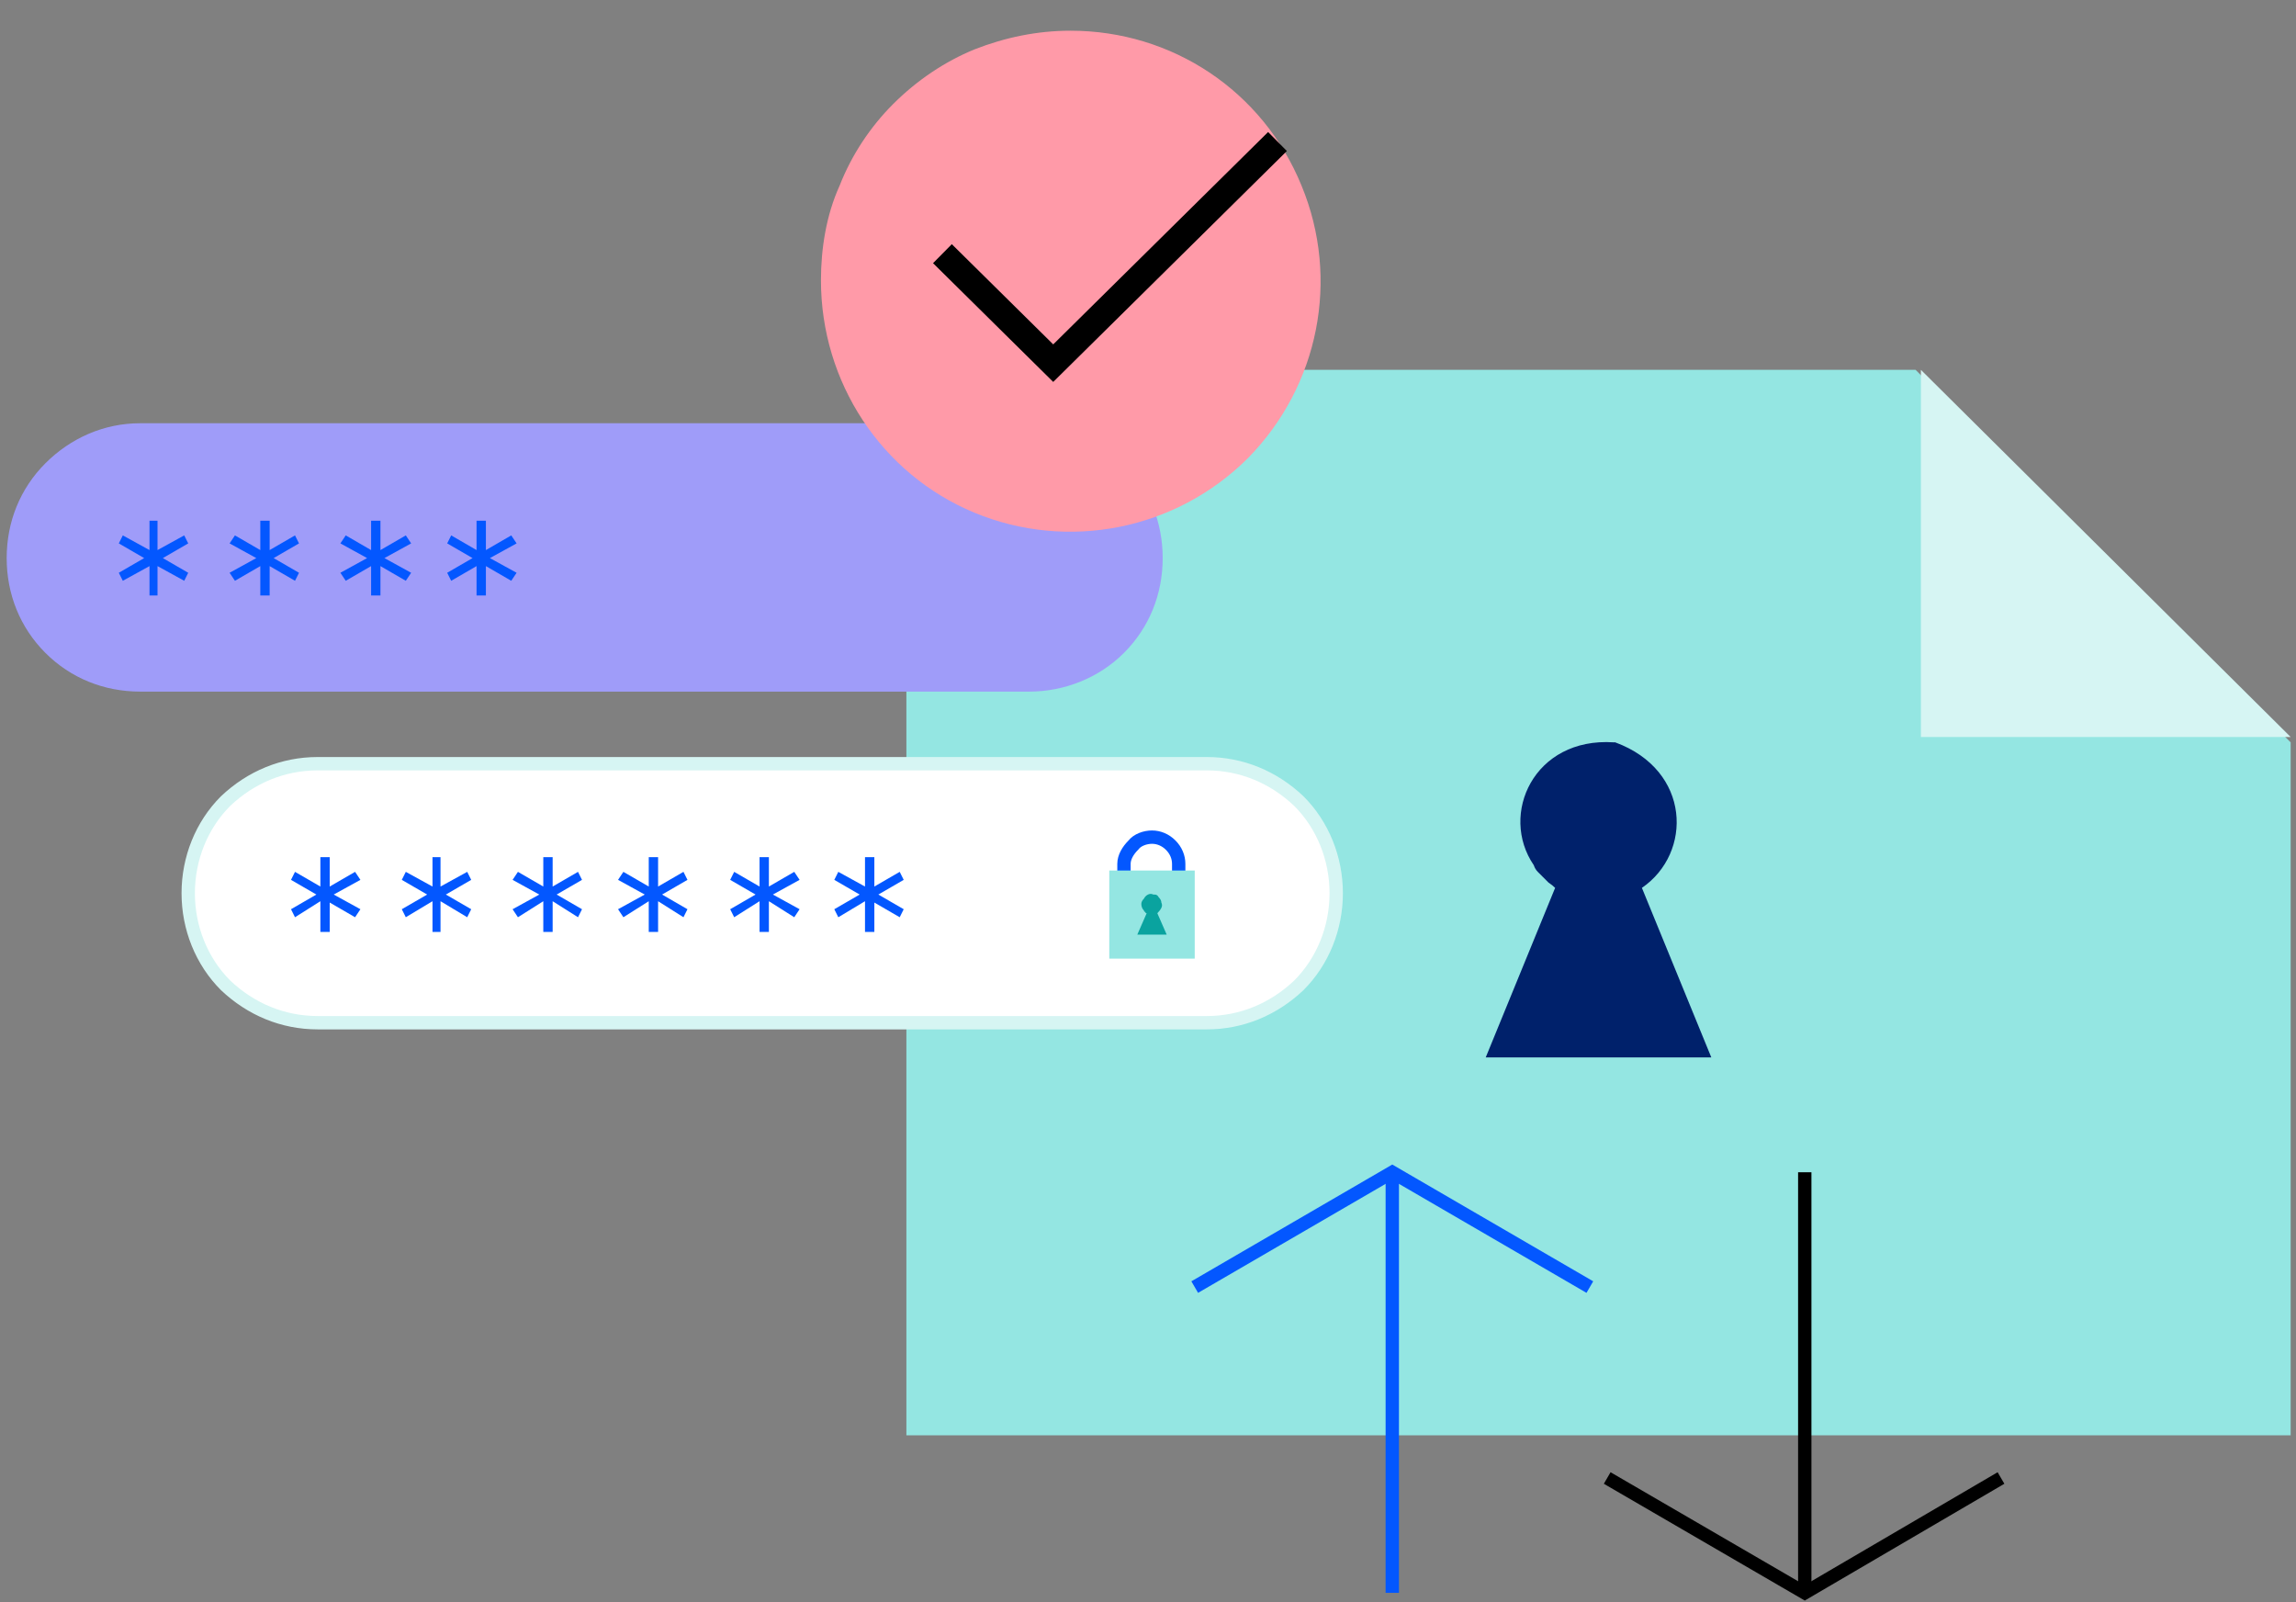 <?xml version="1.0"?>
<svg version="1.2" xmlns="http://www.w3.org/2000/svg" viewBox="0 0 172 120" width="172" height="120">
  <rect x="0" y="0" width="172" height="120" fill="#808080" stroke="none"/>
  <style>.a{fill:none}.b{fill:#94e6e2}.c{fill:#d6f5f3}.d{fill:none;stroke:#0357ff}.e{fill:none;stroke:#000}.f{fill:#00216b}.g{fill:#9f9cf9}.h{fill:#0357ff}.i{fill:#ff9aa8}.j{fill:none;stroke:#000;stroke-width:2}.k{fill:#fff}.l{fill:none;stroke:#d6f5f3}.m{fill:#0aa39f}</style>
  <path class="a" d="m0 0h170v120h-170z" />
  <path class="b" d="m67.9 27.7v79.8h103.7v-51.9l-28.1-27.9z" />
  <path class="c" d="m143.9 55.2h27.7l-27.7-27.5z" />
  <path class="d" d="m104.3 119.3v-31.5" />
  <path class="d" d="m89.5 96.4l14.8-8.6 14.8 8.6" />
  <path class="e" d="m135.2 87.8v31.5" />
  <path class="e" d="m149.9 110.7l-14.7 8.6-14.8-8.6" />
  <path class="f" d="m128.2 79.2l-5.2-12.7c3.8-2.6 3.7-8.8-2-10.9q0 0 0 0 0 0 0 0 0 0-0.1 0 0 0 0 0c-6-0.4-8.6 5.4-6 9.2q0.1 0.3 0.3 0.5 0.2 0.2 0.4 0.4 0.2 0.2 0.4 0.4 0.3 0.2 0.5 0.4l-5.2 12.7z" />
  <path class="g" d="m10.5 31.7h66.6c2.6 0 5.2 1.1 7.1 3 1.9 1.9 2.9 4.4 2.9 7.1 0 2.7-1 5.2-2.9 7.1-1.9 1.9-4.5 2.9-7.1 2.9h-66.6c-2.7 0-5.2-1-7.1-2.9-1.9-1.9-2.9-4.4-2.9-7.1 0-2.7 1-5.2 2.9-7.1 1.9-1.9 4.4-3 7.1-3z" />
  <path class="h" d="m8.9 40.7l0.3-0.6 2 1.1v-2.2h0.6v2.2l2-1.1 0.3 0.6-1.9 1.1 1.9 1.1-0.3 0.6-2-1.1v2.2h-0.6v-2.2l-2 1.1-0.3-0.6 1.9-1.1z" />
  <path class="h" d="m17.2 40.7l0.4-0.6 1.9 1.1v-2.2h0.7v2.2l1.9-1.1 0.3 0.6-1.9 1.1 1.9 1.1-0.3 0.6-1.9-1.1v2.2h-0.7v-2.2l-1.9 1.1-0.4-0.6 2-1.1z" />
  <path class="h" d="m25.5 40.7l0.4-0.6 1.9 1.1v-2.2h0.7v2.2l1.9-1.1 0.4 0.6-2 1.1 2 1.1-0.4 0.6-1.9-1.1v2.2h-0.7v-2.2l-1.9 1.1-0.4-0.6 2-1.1z" />
  <path class="h" d="m33.5 40.7l0.3-0.6 1.9 1.1v-2.2h0.7v2.2l1.9-1.1 0.4 0.6-2 1.1 2 1.1-0.4 0.6-1.9-1.1v2.2h-0.7v-2.2l-1.9 1.1-0.3-0.6 1.9-1.1z" />
  <path class="i" d="m80.2 2.3c7.6 0 14.4 4.5 17.3 11.6 2.9 7 1.3 15-4 20.4-5.4 5.4-13.5 7-20.5 4.1-7-2.9-11.5-9.8-11.5-17.4 0-2.4 0.4-4.9 1.4-7.1 0.9-2.3 2.3-4.4 4-6.1 1.8-1.8 3.9-3.2 6.1-4.1 2.3-0.9 4.7-1.4 7.2-1.4z" />
  <path class="j" d="m95.7 10.6l-16.8 16.6-8.3-8.2" />
  <path class="k" d="m23.8 56.9h66.6c2.6 0 5.2 1 7.1 2.9 1.9 1.9 2.9 4.4 2.9 7.1 0 2.7-1 5.2-2.9 7.1-1.9 1.9-4.5 3-7.1 3h-66.6c-2.7 0-5.2-1.1-7.1-3-1.9-1.9-2.9-4.4-2.9-7.1 0-2.7 1-5.2 2.9-7.1 1.9-1.9 4.4-2.9 7.1-2.9z" />
  <path fill-rule="evenodd" class="l" d="m23.8 57.2h66.6c2.6 0 5 1 6.9 2.8 1.8 1.8 2.8 4.3 2.8 6.9 0 2.6-1 5.1-2.8 6.9-1.9 1.8-4.3 2.8-6.9 2.8h-66.6c-2.6 0-5-1-6.9-2.8-1.8-1.8-2.8-4.3-2.8-6.9 0-2.6 1-5.1 2.8-6.9 1.9-1.8 4.3-2.8 6.9-2.8z" />
  <path class="d" d="m84.2 65.8v-1.1c0-0.5 0.3-1 0.7-1.4 0.3-0.4 0.9-0.6 1.4-0.6 0.5 0 1 0.2 1.4 0.6 0.4 0.4 0.6 0.9 0.6 1.4v1.1" />
  <path class="b" d="m83.1 65.2h6.4v6.6h-6.4z" />
  <path class="m" d="m87.4 70l-0.7-1.6q0.2-0.2 0.3-0.4 0.1-0.2 0-0.4 0-0.2-0.2-0.4-0.1-0.2-0.3-0.2h-0.1q-0.2-0.1-0.4 0-0.2 0.1-0.3 0.3-0.2 0.2-0.2 0.4 0 0.3 0.2 0.5 0 0 0 0 0 0.1 0.1 0.1 0 0 0 0 0 0.1 0.1 0.1l-0.7 1.6z" />
  <path class="h" d="m21.8 65.9l0.3-0.6 1.9 1.1v-2.2h0.7v2.2l1.9-1.1 0.4 0.6-2 1.1 2 1.1-0.4 0.6-1.9-1.1v2.2h-0.7v-2.3l-1.9 1.2-0.3-0.6 1.9-1.1z" />
  <path class="h" d="m30.1 65.9l0.3-0.6 2 1.1v-2.2h0.6v2.2l2-1.1 0.3 0.6-1.9 1.1 1.9 1.1-0.3 0.6-2-1.2v2.3h-0.6v-2.3l-2 1.2-0.3-0.6 1.9-1.1z" />
  <path class="h" d="m38.4 65.9l0.4-0.6 1.9 1.1v-2.2h0.7v2.2l1.9-1.1 0.3 0.6-1.9 1.1 1.9 1.1-0.3 0.6-1.9-1.2v2.3h-0.7v-2.3l-1.9 1.2-0.4-0.6 2-1.1z" />
  <path class="h" d="m46.3 65.9l0.4-0.6 1.9 1.1v-2.2h0.7v2.2l1.9-1.1 0.3 0.6-1.9 1.1 1.9 1.1-0.3 0.6-1.9-1.2v2.3h-0.7v-2.3l-1.9 1.2-0.4-0.6 2-1.1z" />
  <path class="h" d="m54.7 65.9l0.3-0.6 1.9 1.1v-2.2h0.7v2.2l1.9-1.1 0.4 0.6-2 1.1 2 1.1-0.4 0.6-1.9-1.2v2.3h-0.7v-2.3l-1.9 1.2-0.3-0.6 1.9-1.1z" />
  <path class="h" d="m62.5 65.9l0.3-0.6 2 1.1v-2.2h0.7v2.2l1.9-1.1 0.3 0.6-1.9 1.1 1.9 1.1-0.3 0.6-1.9-1.1v2.2h-0.7v-2.3l-2 1.2-0.3-0.6 1.9-1.1z" />
</svg>